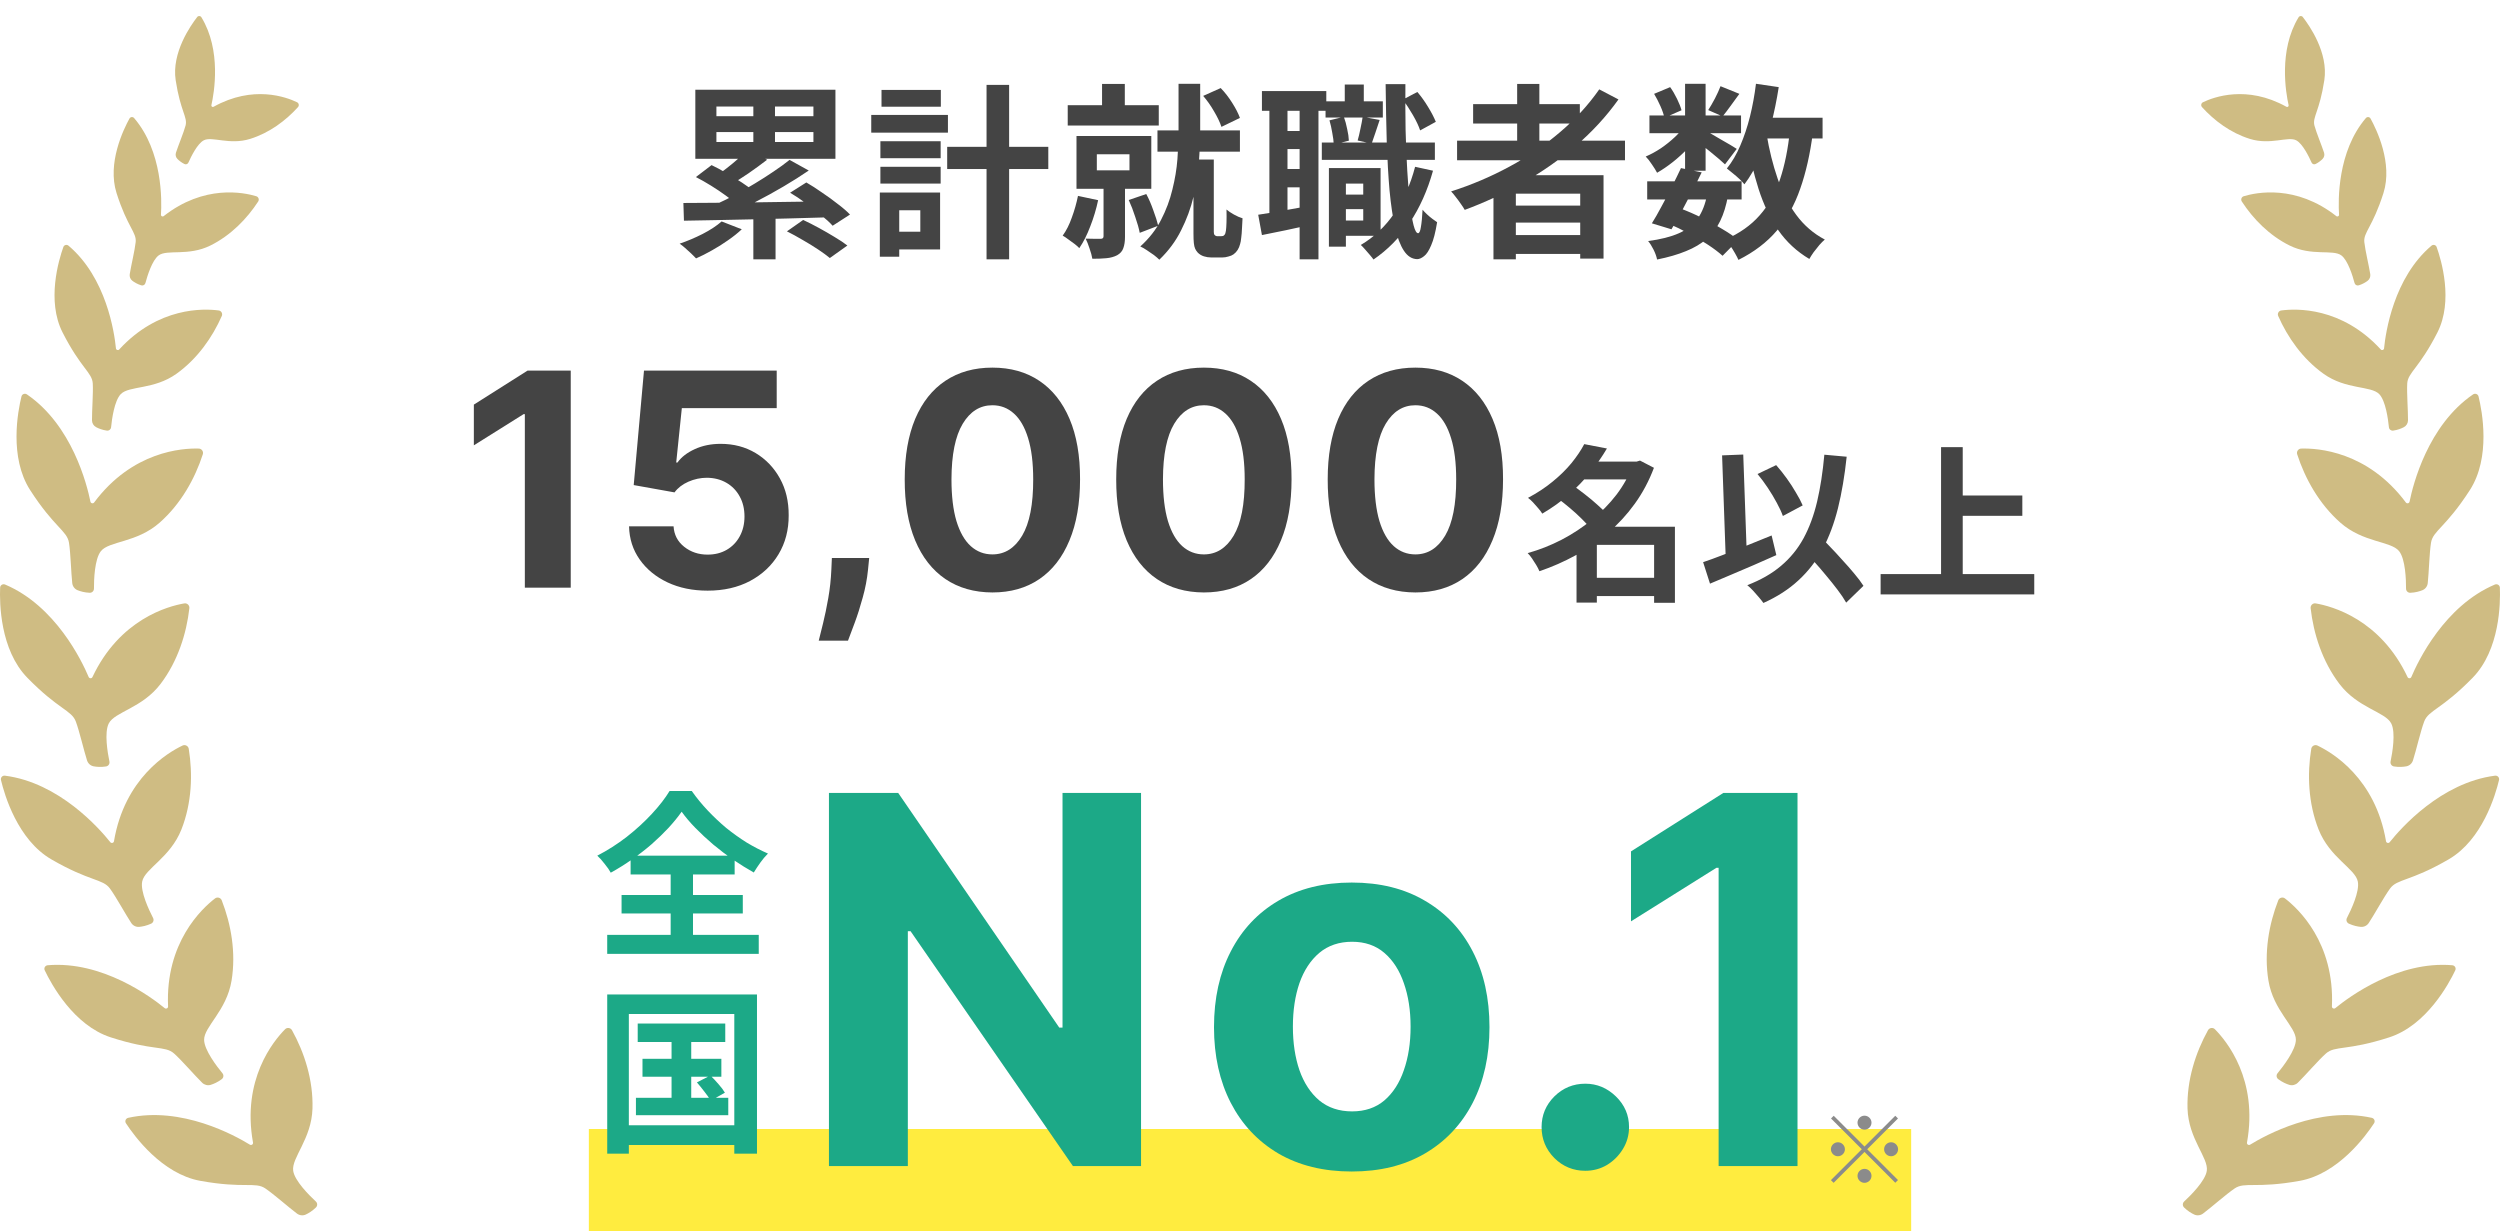 <svg width="268" height="132" viewBox="0 0 268 132" fill="none" xmlns="http://www.w3.org/2000/svg">
<path d="M13.744 119.831C19.46 118.562 25.18 121.72 26.781 122.705L26.783 122.707C26.949 122.809 27.157 122.67 27.123 122.482C25.905 115.735 29.312 111.593 30.564 110.333C30.78 110.115 31.152 110.17 31.301 110.437C32.632 112.836 33.586 115.784 33.498 118.829C33.404 122.097 31.223 124.123 31.431 125.516C31.594 126.596 33.163 128.155 33.857 128.798C34.044 128.971 34.048 129.263 33.867 129.441C33.476 129.823 33.08 130.059 32.779 130.199C32.472 130.342 32.109 130.299 31.837 130.096C30.931 129.419 29.35 128.012 28.434 127.395C27.348 126.663 26.163 127.435 21.471 126.586C17.357 125.841 14.397 121.785 13.501 120.414C13.353 120.188 13.479 119.891 13.744 119.831Z" fill="#CFBC83"/>
<path d="M5.113 103.474C10.948 102.98 16.194 106.876 17.648 108.066L17.65 108.068C17.801 108.192 18.026 108.082 18.017 107.891C17.713 101.042 21.644 97.392 23.053 96.311C23.296 96.125 23.658 96.228 23.769 96.513C24.767 99.069 25.318 102.118 24.823 105.123C24.293 108.35 21.861 110.066 21.881 111.474C21.897 112.566 23.243 114.321 23.845 115.051C24.008 115.247 23.973 115.537 23.769 115.689C23.331 116.016 22.907 116.197 22.59 116.295C22.267 116.396 21.912 116.305 21.67 116.067C20.863 115.275 19.485 113.669 18.659 112.935C17.681 112.065 16.404 112.671 11.867 111.202C7.889 109.913 5.499 105.497 4.795 104.019C4.678 103.776 4.843 103.498 5.113 103.474Z" fill="#CFBC83"/>
<path d="M0.53 83.152C6.338 83.896 10.648 88.807 11.82 90.276L11.821 90.279C11.943 90.431 12.186 90.371 12.218 90.183C13.36 83.423 17.97 80.681 19.575 79.92C19.852 79.789 20.183 79.966 20.233 80.268C20.671 82.976 20.569 86.073 19.453 88.907C18.256 91.95 15.518 93.117 15.242 94.498C15.028 95.569 15.975 97.567 16.41 98.407C16.528 98.634 16.433 98.91 16.202 99.016C15.704 99.243 15.252 99.331 14.921 99.36C14.584 99.391 14.257 99.227 14.07 98.944C13.447 98 12.438 96.14 11.785 95.249C11.011 94.192 9.635 94.516 5.509 92.126C1.891 90.03 0.482 85.211 0.104 83.617C0.041 83.355 0.261 83.118 0.53 83.152Z" fill="#CFBC83"/>
<path d="M0.55 62.664C5.942 64.945 8.769 70.836 9.501 72.567L9.502 72.57C9.578 72.749 9.828 72.757 9.909 72.584C12.831 66.382 18.009 64.984 19.76 64.684C20.062 64.632 20.334 64.893 20.3 65.197C19.992 67.923 19.059 70.877 17.221 73.306C15.248 75.914 12.297 76.299 11.659 77.555C11.164 78.529 11.538 80.709 11.73 81.635C11.782 81.885 11.616 82.125 11.365 82.164C10.825 82.249 10.366 82.212 10.04 82.151C9.707 82.089 9.436 81.844 9.332 81.521C8.987 80.444 8.515 78.38 8.127 77.347C7.667 76.121 6.254 76.062 2.925 72.648C0.006 69.654 -0.052 64.634 0.014 62.997C0.024 62.728 0.299 62.559 0.55 62.664Z" fill="#CFBC83"/>
<path d="M2.892 42.283C7.722 45.592 9.32 51.928 9.693 53.77L9.693 53.773C9.732 53.963 9.976 54.021 10.09 53.868C14.187 48.371 19.541 48.032 21.316 48.087C21.622 48.096 21.837 48.405 21.743 48.697C20.898 51.306 19.396 54.016 17.111 56.031C14.659 58.194 11.69 57.984 10.814 59.087C10.136 59.943 10.068 62.154 10.072 63.1C10.074 63.355 9.863 63.557 9.61 63.546C9.063 63.522 8.621 63.393 8.313 63.269C7.999 63.142 7.782 62.847 7.745 62.51C7.621 61.386 7.57 59.27 7.395 58.18C7.188 56.887 5.816 56.548 3.233 52.54C0.968 49.025 1.91 44.093 2.3 42.503C2.364 42.241 2.667 42.13 2.892 42.283Z" fill="#CFBC83"/>
<path d="M7.346 26.338C11.403 29.773 12.261 35.643 12.428 37.341L12.427 37.343C12.444 37.519 12.66 37.594 12.777 37.466C16.985 32.88 21.851 33.068 23.449 33.282C23.725 33.318 23.89 33.617 23.778 33.872C22.775 36.151 21.168 38.459 18.918 40.068C16.504 41.795 13.842 41.331 12.949 42.247C12.258 42.957 11.992 44.947 11.909 45.802C11.886 46.032 11.678 46.196 11.449 46.162C10.958 46.09 10.57 45.933 10.304 45.792C10.032 45.649 9.863 45.363 9.861 45.055C9.853 44.028 10.002 42.112 9.945 41.112C9.877 39.925 8.669 39.492 6.706 35.634C4.985 32.25 6.292 27.883 6.791 26.482C6.873 26.252 7.157 26.179 7.346 26.338Z" fill="#CFBC83"/>
<path d="M14.383 12.662C17.44 16.246 17.352 21.503 17.255 23.012L17.254 23.014C17.244 23.17 17.422 23.266 17.543 23.171C21.879 19.762 26.108 20.622 27.475 21.037C27.711 21.109 27.813 21.394 27.679 21.6C26.475 23.45 24.74 25.24 22.542 26.325C20.184 27.49 17.922 26.704 17.01 27.377C16.304 27.9 15.787 29.602 15.591 30.338C15.539 30.537 15.333 30.65 15.138 30.588C14.719 30.454 14.402 30.262 14.19 30.1C13.972 29.936 13.866 29.662 13.908 29.392C14.047 28.493 14.451 26.839 14.544 25.955C14.655 24.907 13.66 24.356 12.495 20.701C11.473 17.495 13.241 13.863 13.878 12.709C13.982 12.519 14.241 12.496 14.383 12.662Z" fill="#CFBC83"/>
<path d="M21.59 1.85C23.759 5.398 22.955 9.968 22.662 11.27L22.661 11.272C22.631 11.407 22.772 11.515 22.891 11.449C27.142 9.077 30.71 10.412 31.845 10.962C32.041 11.057 32.09 11.32 31.945 11.482C30.64 12.928 28.879 14.248 26.813 14.89C24.596 15.58 22.732 14.581 21.845 15.042C21.157 15.4 20.471 16.813 20.198 17.427C20.125 17.593 19.93 17.663 19.769 17.582C19.422 17.408 19.172 17.196 19.009 17.026C18.842 16.853 18.787 16.599 18.861 16.369C19.107 15.605 19.689 14.219 19.892 13.461C20.133 12.563 19.342 11.945 18.832 8.597C18.385 5.661 20.428 2.739 21.143 1.821C21.26 1.67 21.489 1.686 21.59 1.85Z" fill="#CFBC83"/>
<path d="M176.58 19.44H186.7V21.38H176.58V19.44ZM176.82 12.38H186.64V14.28H176.82V12.38ZM180.2 18.02L182.42 18.48C182.087 19.173 181.727 19.887 181.34 20.62C180.967 21.353 180.593 22.067 180.22 22.76C179.847 23.44 179.5 24.047 179.18 24.58L177.08 23.94C177.4 23.433 177.74 22.84 178.1 22.16C178.473 21.48 178.84 20.78 179.2 20.06C179.573 19.327 179.907 18.647 180.2 18.02ZM183.02 20.78L185.24 20.98C185.053 22.033 184.773 22.94 184.4 23.7C184.04 24.447 183.553 25.087 182.94 25.62C182.34 26.14 181.607 26.573 180.74 26.92C179.873 27.28 178.84 27.58 177.64 27.82C177.573 27.487 177.447 27.133 177.26 26.76C177.073 26.387 176.88 26.08 176.68 25.84C178 25.667 179.087 25.393 179.94 25.02C180.807 24.647 181.487 24.12 181.98 23.44C182.473 22.76 182.82 21.873 183.02 20.78ZM184.44 9.24L186.46 10.06C186.14 10.5 185.82 10.94 185.5 11.38C185.193 11.807 184.913 12.173 184.66 12.48L183.12 11.8C183.347 11.453 183.587 11.04 183.84 10.56C184.093 10.067 184.293 9.627 184.44 9.24ZM180.64 8.98H182.84V18.3H180.64V8.98ZM177.32 10.06L179.04 9.34C179.307 9.713 179.553 10.133 179.78 10.6C180.007 11.067 180.167 11.473 180.26 11.82L178.42 12.62C178.353 12.273 178.213 11.86 178 11.38C177.787 10.9 177.56 10.46 177.32 10.06ZM180.7 13.32L182.24 14.26C181.92 14.793 181.5 15.327 180.98 15.86C180.473 16.393 179.927 16.893 179.34 17.36C178.767 17.813 178.2 18.2 177.64 18.52C177.507 18.267 177.32 17.967 177.08 17.62C176.853 17.273 176.633 16.993 176.42 16.78C176.953 16.553 177.493 16.26 178.04 15.9C178.587 15.527 179.093 15.12 179.56 14.68C180.04 14.227 180.42 13.773 180.7 13.32ZM182.64 13.9C182.827 13.993 183.08 14.133 183.4 14.32C183.733 14.507 184.087 14.713 184.46 14.94C184.847 15.153 185.193 15.353 185.5 15.54C185.82 15.727 186.047 15.867 186.18 15.96L184.92 17.62C184.733 17.447 184.493 17.233 184.2 16.98C183.907 16.727 183.593 16.467 183.26 16.2C182.927 15.933 182.607 15.68 182.3 15.44C181.993 15.2 181.727 15.007 181.5 14.86L182.64 13.9ZM188.02 12.62H195.38V14.84H188.02V12.62ZM188.24 8.98L190.68 9.34C190.467 10.713 190.193 12.047 189.86 13.34C189.527 14.62 189.12 15.807 188.64 16.9C188.173 17.98 187.627 18.933 187 19.76C186.88 19.6 186.707 19.413 186.48 19.2C186.253 18.987 186.013 18.78 185.76 18.58C185.507 18.367 185.293 18.193 185.12 18.06C185.68 17.367 186.16 16.547 186.56 15.6C186.973 14.64 187.32 13.6 187.6 12.48C187.88 11.347 188.093 10.18 188.24 8.98ZM191.88 13.98L194.34 14.22C194.047 16.5 193.593 18.507 192.98 20.24C192.38 21.973 191.547 23.467 190.48 24.72C189.413 25.973 188.04 27.02 186.36 27.86C186.28 27.673 186.16 27.44 186 27.16C185.84 26.88 185.667 26.6 185.48 26.32C185.293 26.053 185.12 25.84 184.96 25.68C186.48 25.013 187.707 24.147 188.64 23.08C189.587 22.013 190.313 20.727 190.82 19.22C191.327 17.7 191.68 15.953 191.88 13.98ZM189.38 14.4C189.66 16.08 190.053 17.66 190.56 19.14C191.067 20.62 191.733 21.92 192.56 23.04C193.387 24.16 194.407 25.04 195.62 25.68C195.447 25.827 195.253 26.02 195.04 26.26C194.827 26.513 194.62 26.773 194.42 27.04C194.233 27.307 194.08 27.547 193.96 27.76C192.613 26.96 191.5 25.927 190.62 24.66C189.753 23.393 189.053 21.927 188.52 20.26C187.987 18.58 187.553 16.747 187.22 14.76L189.38 14.4ZM178.84 23.96L180.12 22.34C180.907 22.633 181.687 22.973 182.46 23.36C183.247 23.747 183.973 24.147 184.64 24.56C185.32 24.96 185.887 25.347 186.34 25.72L184.66 27.42C184.247 27.047 183.727 26.653 183.1 26.24C182.473 25.827 181.793 25.427 181.06 25.04C180.327 24.64 179.587 24.28 178.84 23.96Z" fill="#444444"/>
<path d="M156.199 15.08H174.199V17.18H156.199V15.08ZM157.919 11.16H169.359V13.24H157.919V11.16ZM161.459 22.04H170.379V23.86H161.459V22.04ZM161.459 25.2H170.379V27.22H161.459V25.2ZM162.639 9H165.019V16.26H162.639V9ZM171.439 9.58L173.499 10.66C172.205 12.473 170.685 14.127 168.939 15.62C167.192 17.113 165.305 18.433 163.279 19.58C161.265 20.727 159.179 21.7 157.019 22.5C156.925 22.327 156.792 22.12 156.619 21.88C156.445 21.627 156.259 21.373 156.059 21.12C155.872 20.867 155.705 20.667 155.559 20.52C157.732 19.827 159.805 18.947 161.779 17.88C163.765 16.813 165.579 15.58 167.219 14.18C168.872 12.78 170.279 11.247 171.439 9.58ZM160.099 18.78H171.899V27.72H169.399V20.76H162.499V27.8H160.099V18.78Z" fill="#444444"/>
<path d="M143.359 20.86H146.959V22.42H143.359V20.86ZM142.099 10.86H148.239V12.6H142.099V10.86ZM141.699 15.28H153.819V17.14H141.699V15.28ZM143.859 18.02H147.999V25.28H143.859V23.64H146.139V19.68H143.859V18.02ZM142.459 18.02H144.279V26.44H142.459V18.02ZM144.159 9.06H146.199V12.04H144.159V9.06ZM151.699 17.88L153.619 18.3C153.032 20.407 152.199 22.267 151.119 23.88C150.039 25.48 148.746 26.793 147.239 27.82C147.159 27.7 147.032 27.54 146.859 27.34C146.699 27.14 146.526 26.94 146.339 26.74C146.166 26.54 146.012 26.38 145.879 26.26C147.319 25.407 148.526 24.26 149.499 22.82C150.486 21.38 151.219 19.733 151.699 17.88ZM142.519 12.9L144.059 12.52C144.206 12.92 144.326 13.36 144.419 13.84C144.526 14.307 144.586 14.72 144.599 15.08L142.979 15.48C142.966 15.133 142.912 14.72 142.819 14.24C142.739 13.747 142.639 13.3 142.519 12.9ZM150.379 10.68L151.939 9.86C152.352 10.34 152.739 10.88 153.099 11.48C153.459 12.067 153.732 12.593 153.919 13.06L152.239 13.98C152.092 13.527 151.839 12.987 151.479 12.36C151.119 11.733 150.752 11.173 150.379 10.68ZM146.079 12.52L147.899 12.86C147.739 13.327 147.586 13.787 147.439 14.24C147.292 14.68 147.159 15.067 147.039 15.4L145.539 15.06C145.646 14.7 145.746 14.28 145.839 13.8C145.946 13.32 146.026 12.893 146.079 12.52ZM135.279 9.76H142.179V11.88H135.279V9.76ZM137.019 14.04H140.519V15.98H137.019V14.04ZM137.019 18.12H140.519V20.08H137.019V18.12ZM136.079 10.9H138.019V23.46H136.079V10.9ZM139.319 10.9H141.339V27.8H139.319V10.9ZM134.879 23.02C135.599 22.913 136.446 22.773 137.419 22.6C138.406 22.427 139.412 22.247 140.439 22.06L140.599 24.08C139.679 24.28 138.759 24.48 137.839 24.68C136.919 24.867 136.066 25.04 135.279 25.2L134.879 23.02ZM148.539 9.02H150.659C150.646 10.713 150.652 12.347 150.679 13.92C150.719 15.493 150.779 16.953 150.859 18.3C150.939 19.633 151.032 20.8 151.139 21.8C151.259 22.8 151.392 23.587 151.539 24.16C151.686 24.72 151.846 25 152.019 25C152.152 25 152.252 24.78 152.319 24.34C152.399 23.9 152.459 23.28 152.499 22.48C152.619 22.627 152.779 22.793 152.979 22.98C153.179 23.167 153.379 23.333 153.579 23.48C153.779 23.627 153.939 23.74 154.059 23.82C153.886 24.9 153.672 25.727 153.419 26.3C153.179 26.873 152.926 27.26 152.659 27.46C152.392 27.673 152.146 27.78 151.919 27.78C151.359 27.767 150.886 27.467 150.499 26.88C150.112 26.293 149.792 25.453 149.539 24.36C149.299 23.267 149.106 21.953 148.959 20.42C148.826 18.873 148.726 17.14 148.659 15.22C148.606 13.3 148.566 11.233 148.539 9.02Z" fill="#444444"/>
<path d="M118.14 9H120.58V12.46H118.14V9ZM114.46 11.28H124.22V13.46H114.46V11.28ZM124.08 13.98H132.92V16.26H124.08V13.98ZM117.58 16.54V18.26H121.08V16.54H117.58ZM115.4 14.58H123.42V20.24H115.4V14.58ZM118.3 19.42H120.6V25.38C120.6 25.873 120.54 26.28 120.42 26.6C120.313 26.92 120.093 27.173 119.76 27.36C119.427 27.533 119.04 27.64 118.6 27.68C118.173 27.72 117.673 27.74 117.1 27.74C117.047 27.42 116.947 27.053 116.8 26.64C116.667 26.227 116.527 25.873 116.38 25.58C116.713 25.593 117.04 25.6 117.36 25.6C117.693 25.6 117.907 25.6 118 25.6C118.2 25.6 118.3 25.507 118.3 25.32V19.42ZM115.56 21L117.72 21.46C117.52 22.407 117.24 23.34 116.88 24.26C116.533 25.18 116.14 25.96 115.7 26.6C115.58 26.467 115.407 26.313 115.18 26.14C114.967 25.98 114.747 25.82 114.52 25.66C114.293 25.487 114.093 25.353 113.92 25.26C114.307 24.727 114.633 24.08 114.9 23.32C115.18 22.56 115.4 21.787 115.56 21ZM121 21.44L122.88 20.8C123.16 21.32 123.413 21.907 123.64 22.56C123.88 23.2 124.053 23.747 124.16 24.2L122.18 24.96C122.087 24.48 121.927 23.913 121.7 23.26C121.487 22.593 121.253 21.987 121 21.44ZM128.98 10.28L130.86 9.44C131.313 9.907 131.727 10.44 132.1 11.04C132.473 11.627 132.747 12.16 132.92 12.64L130.94 13.6C130.78 13.12 130.52 12.573 130.16 11.96C129.8 11.333 129.407 10.773 128.98 10.28ZM126.34 8.98H128.66V14.12C128.66 15.133 128.613 16.24 128.52 17.44C128.427 18.64 128.233 19.86 127.94 21.1C127.647 22.327 127.207 23.52 126.62 24.68C126.047 25.84 125.267 26.893 124.28 27.84C124.133 27.693 123.94 27.527 123.7 27.34C123.46 27.167 123.207 26.993 122.94 26.82C122.687 26.647 122.453 26.513 122.24 26.42C123.187 25.567 123.927 24.62 124.46 23.58C125.007 22.527 125.413 21.44 125.68 20.32C125.96 19.2 126.14 18.113 126.22 17.06C126.3 15.993 126.34 15.013 126.34 14.12V8.98ZM127.94 17.1H130.12V24.86C130.12 24.927 130.127 24.993 130.14 25.06C130.153 25.113 130.173 25.153 130.2 25.18C130.28 25.273 130.38 25.32 130.5 25.32C130.553 25.32 130.62 25.32 130.7 25.32C130.78 25.32 130.847 25.32 130.9 25.32C130.967 25.32 131.033 25.313 131.1 25.3C131.167 25.273 131.213 25.24 131.24 25.2C131.293 25.16 131.333 25.093 131.36 25C131.387 24.907 131.407 24.813 131.42 24.72C131.447 24.533 131.467 24.24 131.48 23.84C131.493 23.427 131.493 22.967 131.48 22.46C131.68 22.633 131.947 22.813 132.28 23C132.613 23.187 132.92 23.32 133.2 23.4C133.187 23.76 133.167 24.127 133.14 24.5C133.127 24.86 133.1 25.187 133.06 25.48C133.033 25.773 132.993 26 132.94 26.16C132.82 26.64 132.587 27.007 132.24 27.26C132.093 27.367 131.907 27.447 131.68 27.5C131.467 27.567 131.253 27.6 131.04 27.6C130.92 27.6 130.787 27.6 130.64 27.6C130.493 27.6 130.347 27.6 130.2 27.6C130.067 27.6 129.947 27.6 129.84 27.6C129.573 27.6 129.313 27.56 129.06 27.48C128.807 27.4 128.587 27.267 128.4 27.08C128.28 26.947 128.187 26.807 128.12 26.66C128.053 26.513 128.007 26.313 127.98 26.06C127.953 25.807 127.94 25.467 127.94 25.04V17.1Z" fill="#444444"/>
<path d="M101.538 15.74H112.378V18.12H101.538V15.74ZM105.758 9.1H108.178V27.8H105.758V9.1ZM94.378 15.14H100.838V16.96H94.378V15.14ZM94.498 9.64H100.858V11.44H94.498V9.64ZM94.378 17.88H100.838V19.68H94.378V17.88ZM93.398 12.32H101.618V14.22H93.398V12.32ZM95.478 20.64H100.778V26.74H95.478V24.84H98.658V22.54H95.478V20.64ZM94.318 20.64H96.398V27.52H94.318V20.64Z" fill="#444444"/>
<path d="M80.759 10.46H83.079V16.04H80.759V10.46ZM80.759 22.48H83.139V27.8H80.759V22.48ZM80.079 16.1L82.239 17.12C81.599 17.613 80.933 18.1 80.239 18.58C79.559 19.047 78.933 19.44 78.359 19.76L76.759 18.86C77.133 18.62 77.519 18.34 77.919 18.02C78.333 17.7 78.726 17.373 79.099 17.04C79.486 16.707 79.813 16.393 80.079 16.1ZM84.639 17.14L86.699 18.28C85.859 18.854 84.953 19.427 83.979 20C83.006 20.573 82.026 21.113 81.039 21.62C80.066 22.127 79.153 22.567 78.299 22.94L76.799 21.88C77.453 21.587 78.126 21.253 78.819 20.88C79.526 20.494 80.233 20.087 80.939 19.66C81.646 19.233 82.313 18.807 82.939 18.38C83.579 17.953 84.146 17.54 84.639 17.14ZM74.599 18.98L76.279 17.7C76.786 17.94 77.319 18.227 77.879 18.56C78.453 18.893 78.999 19.227 79.519 19.56C80.039 19.893 80.466 20.213 80.799 20.52L78.979 21.92C78.686 21.627 78.293 21.307 77.799 20.96C77.306 20.6 76.779 20.247 76.219 19.9C75.659 19.553 75.119 19.247 74.599 18.98ZM84.699 20.66L86.439 19.56C86.973 19.867 87.533 20.227 88.119 20.64C88.719 21.04 89.279 21.447 89.799 21.86C90.333 22.26 90.773 22.64 91.119 23L89.259 24.2C88.953 23.854 88.539 23.474 88.019 23.06C87.513 22.634 86.966 22.207 86.379 21.78C85.806 21.354 85.246 20.98 84.699 20.66ZM84.359 24.8L86.099 23.58C86.619 23.82 87.173 24.1 87.759 24.42C88.346 24.74 88.913 25.067 89.459 25.4C90.019 25.733 90.479 26.04 90.839 26.32L88.959 27.66C88.639 27.393 88.219 27.087 87.699 26.74C87.179 26.393 86.626 26.053 86.039 25.72C85.453 25.373 84.893 25.067 84.359 24.8ZM73.259 21.76C74.219 21.76 75.299 21.753 76.499 21.74C77.713 21.727 78.999 21.713 80.359 21.7C81.719 21.674 83.113 21.654 84.539 21.64C85.979 21.613 87.406 21.593 88.819 21.58L88.699 23.3C87.299 23.34 85.893 23.38 84.479 23.42C83.079 23.46 81.706 23.494 80.359 23.52C79.026 23.547 77.759 23.573 76.559 23.6C75.373 23.627 74.293 23.647 73.319 23.66L73.259 21.76ZM77.359 23.74L79.519 24.58C79.093 24.98 78.599 25.373 78.039 25.76C77.493 26.147 76.919 26.507 76.319 26.84C75.733 27.174 75.166 27.46 74.619 27.7C74.486 27.567 74.313 27.393 74.099 27.18C73.886 26.98 73.666 26.78 73.439 26.58C73.226 26.393 73.033 26.24 72.859 26.12C73.686 25.84 74.506 25.494 75.319 25.08C76.146 24.654 76.826 24.207 77.359 23.74ZM76.799 14.16V15.22H87.199V14.16H76.799ZM76.799 11.42V12.46H87.199V11.42H76.799ZM74.539 9.62H89.559V17.02H74.539V9.62Z" fill="#444444"/>
<path d="M209.306 53.118H216.794V55.296H209.306V53.118ZM201.602 61.542H218.072V63.72H201.602V61.542ZM208.082 47.934H210.404V62.748H208.082V47.934Z" fill="#444444"/>
<path d="M188.406 50.814L190.404 49.86C190.788 50.292 191.166 50.766 191.538 51.282C191.91 51.798 192.24 52.308 192.528 52.812C192.828 53.304 193.068 53.76 193.248 54.18L191.124 55.314C190.98 54.906 190.764 54.438 190.476 53.91C190.188 53.37 189.864 52.83 189.504 52.29C189.144 51.75 188.778 51.258 188.406 50.814ZM182.574 60.264C183.186 60.06 183.894 59.802 184.698 59.49C185.514 59.178 186.366 58.842 187.254 58.482C188.154 58.122 189.042 57.762 189.918 57.402L190.422 59.508C189.618 59.868 188.802 60.228 187.974 60.588C187.146 60.948 186.33 61.296 185.526 61.632C184.734 61.968 183.996 62.28 183.312 62.568L182.574 60.264ZM193.122 58.662L194.778 57.132C195.186 57.564 195.624 58.026 196.092 58.518C196.572 59.01 197.04 59.514 197.496 60.03C197.964 60.534 198.396 61.026 198.792 61.506C199.188 61.974 199.512 62.406 199.764 62.802L197.91 64.602C197.682 64.194 197.376 63.738 196.992 63.234C196.62 62.742 196.212 62.232 195.768 61.704C195.336 61.176 194.886 60.654 194.418 60.138C193.962 59.61 193.53 59.118 193.122 58.662ZM195.57 48.744L197.964 48.96C197.748 51 197.436 52.842 197.028 54.486C196.62 56.118 196.074 57.576 195.39 58.86C194.706 60.132 193.842 61.248 192.798 62.208C191.766 63.168 190.512 63.978 189.036 64.638C188.928 64.482 188.772 64.284 188.568 64.044C188.364 63.804 188.148 63.558 187.92 63.306C187.692 63.066 187.488 62.874 187.308 62.73C188.748 62.178 189.954 61.488 190.926 60.66C191.91 59.832 192.714 58.848 193.338 57.708C193.962 56.556 194.448 55.242 194.796 53.766C195.144 52.278 195.402 50.604 195.57 48.744ZM184.608 48.816L186.876 48.726L187.29 60.426L185.022 60.516L184.608 48.816Z" fill="#444444"/>
<path d="M170.264 61.938H178.31V63.9H170.264V61.938ZM169.346 49.482H175.736V51.39H169.346V49.482ZM169.832 47.61L172.262 48.078C171.746 48.954 171.152 49.806 170.48 50.634C169.82 51.45 169.064 52.236 168.212 52.992C167.372 53.736 166.412 54.426 165.332 55.062C165.224 54.882 165.08 54.69 164.9 54.486C164.72 54.27 164.534 54.06 164.342 53.856C164.15 53.652 163.97 53.49 163.802 53.37C164.798 52.842 165.68 52.26 166.448 51.624C167.228 50.988 167.9 50.328 168.464 49.644C169.028 48.948 169.484 48.27 169.832 47.61ZM175.052 49.482H175.448L175.808 49.374L177.302 50.148C176.774 51.552 176.09 52.836 175.25 54C174.422 55.152 173.468 56.19 172.388 57.114C171.32 58.038 170.162 58.842 168.914 59.526C167.666 60.21 166.37 60.78 165.026 61.236C164.942 61.032 164.828 60.81 164.684 60.57C164.54 60.33 164.39 60.096 164.234 59.868C164.078 59.64 163.922 59.448 163.766 59.292C165.014 58.944 166.22 58.47 167.384 57.87C168.56 57.258 169.646 56.544 170.642 55.728C171.65 54.912 172.532 54.012 173.288 53.028C174.044 52.032 174.632 50.97 175.052 49.842V49.482ZM166.988 53.424L168.608 52.038C169.028 52.326 169.466 52.65 169.922 53.01C170.39 53.37 170.828 53.736 171.236 54.108C171.656 54.468 171.998 54.81 172.262 55.134L170.516 56.682C170.288 56.37 169.976 56.022 169.58 55.638C169.184 55.242 168.758 54.852 168.302 54.468C167.846 54.084 167.408 53.736 166.988 53.424ZM177.32 56.466H179.552V64.62H177.32V56.466ZM171.182 56.466H178.4V58.41H171.182V64.602H169.004V58.05L170.66 56.466H171.182Z" fill="#444444"/>
<path d="M151.728 63.511C149.773 63.504 148.092 63.023 146.682 62.068C145.281 61.114 144.201 59.731 143.444 57.92C142.694 56.11 142.323 53.932 142.33 51.386C142.33 48.849 142.705 46.686 143.455 44.898C144.213 43.11 145.292 41.75 146.694 40.818C148.103 39.879 149.781 39.409 151.728 39.409C153.675 39.409 155.349 39.879 156.751 40.818C158.16 41.758 159.243 43.121 160.001 44.909C160.758 46.69 161.133 48.849 161.126 51.386C161.126 53.94 160.747 56.121 159.989 57.932C159.239 59.742 158.164 61.125 156.762 62.08C155.36 63.034 153.682 63.511 151.728 63.511ZM151.728 59.432C153.061 59.432 154.126 58.761 154.921 57.42C155.717 56.08 156.11 54.068 156.103 51.386C156.103 49.621 155.921 48.152 155.557 46.977C155.201 45.803 154.694 44.92 154.035 44.33C153.383 43.739 152.614 43.443 151.728 43.443C150.402 43.443 149.342 44.106 148.546 45.432C147.751 46.758 147.349 48.742 147.342 51.386C147.342 53.174 147.52 54.667 147.876 55.864C148.239 57.053 148.751 57.947 149.41 58.545C150.069 59.136 150.842 59.432 151.728 59.432Z" fill="#444444"/>
<path d="M129.056 63.511C127.101 63.504 125.42 63.023 124.011 62.068C122.609 61.114 121.53 59.731 120.772 57.92C120.022 56.11 119.651 53.932 119.658 51.386C119.658 48.849 120.033 46.686 120.783 44.898C121.541 43.11 122.62 41.75 124.022 40.818C125.431 39.879 127.109 39.409 129.056 39.409C131.003 39.409 132.677 39.879 134.079 40.818C135.488 41.758 136.571 43.121 137.329 44.909C138.086 46.69 138.461 48.849 138.454 51.386C138.454 53.94 138.075 56.121 137.317 57.932C136.567 59.742 135.492 61.125 134.09 62.08C132.689 63.034 131.011 63.511 129.056 63.511ZM129.056 59.432C130.389 59.432 131.454 58.761 132.249 57.42C133.045 56.08 133.439 54.068 133.431 51.386C133.431 49.621 133.249 48.152 132.886 46.977C132.53 45.803 132.022 44.92 131.363 44.33C130.711 43.739 129.942 43.443 129.056 43.443C127.73 43.443 126.67 44.106 125.874 45.432C125.079 46.758 124.677 48.742 124.67 51.386C124.67 53.174 124.848 54.667 125.204 55.864C125.567 57.053 126.079 57.947 126.738 58.545C127.397 59.136 128.17 59.432 129.056 59.432Z" fill="#444444"/>
<path d="M106.384 63.511C104.43 63.504 102.748 63.023 101.339 62.068C99.937 61.114 98.858 59.731 98.1 57.92C97.35 56.11 96.979 53.932 96.986 51.386C96.986 48.849 97.361 46.686 98.111 44.898C98.869 43.11 99.949 41.75 101.35 40.818C102.759 39.879 104.437 39.409 106.384 39.409C108.331 39.409 110.005 39.879 111.407 40.818C112.816 41.758 113.899 43.121 114.657 44.909C115.414 46.69 115.789 48.849 115.782 51.386C115.782 53.94 115.403 56.121 114.646 57.932C113.896 59.742 112.82 61.125 111.418 62.08C110.017 63.034 108.339 63.511 106.384 63.511ZM106.384 59.432C107.718 59.432 108.782 58.761 109.577 57.42C110.373 56.08 110.767 54.068 110.759 51.386C110.759 49.621 110.577 48.152 110.214 46.977C109.858 45.803 109.35 44.92 108.691 44.33C108.039 43.739 107.271 43.443 106.384 43.443C105.058 43.443 103.998 44.106 103.202 45.432C102.407 46.758 102.005 48.742 101.998 51.386C101.998 53.174 102.176 54.667 102.532 55.864C102.896 57.053 103.407 57.947 104.066 58.545C104.725 59.136 105.498 59.432 106.384 59.432Z" fill="#444444"/>
<path d="M93.177 59.818L93.052 61.068C92.953 62.068 92.764 63.065 92.484 64.057C92.211 65.057 91.923 65.962 91.62 66.773C91.324 67.584 91.086 68.22 90.904 68.682H87.768C87.881 68.235 88.037 67.61 88.234 66.807C88.43 66.011 88.616 65.118 88.79 64.125C88.965 63.133 89.074 62.121 89.12 61.091L89.177 59.818H93.177Z" fill="#444444"/>
<path d="M75.854 63.318C74.248 63.318 72.816 63.023 71.559 62.432C70.309 61.841 69.316 61.027 68.581 59.989C67.847 58.951 67.464 57.762 67.434 56.421H72.206C72.259 57.322 72.638 58.053 73.343 58.614C74.047 59.175 74.884 59.455 75.854 59.455C76.627 59.455 77.309 59.284 77.9 58.943C78.498 58.595 78.964 58.114 79.297 57.5C79.638 56.879 79.809 56.167 79.809 55.364C79.809 54.546 79.634 53.826 79.286 53.205C78.945 52.584 78.472 52.099 77.865 51.75C77.259 51.402 76.566 51.224 75.786 51.216C75.104 51.216 74.441 51.356 73.797 51.637C73.161 51.917 72.665 52.3 72.309 52.784L67.934 52L69.036 39.727H83.263V43.75H73.093L72.49 49.58H72.627C73.036 49.004 73.653 48.527 74.479 48.148C75.305 47.769 76.229 47.58 77.252 47.58C78.653 47.58 79.903 47.909 81.002 48.568C82.1 49.227 82.968 50.133 83.604 51.284C84.24 52.428 84.555 53.746 84.547 55.239C84.555 56.807 84.191 58.201 83.456 59.421C82.729 60.633 81.71 61.587 80.4 62.284C79.097 62.974 77.581 63.318 75.854 63.318Z" fill="#444444"/>
<path d="M61.183 39.727V63H56.263V44.398H56.126L50.797 47.739V43.375L56.558 39.727H61.183Z" fill="#444444"/>
<rect width="141.752" height="55" transform="translate(63.125 77)" fill="url(#paint0_linear_2099_16392)"/>
<path d="M68.362 109.726H77.748V111.702H68.362V109.726ZM68.875 113.507H77.33V115.426H68.875V113.507ZM68.172 117.687H78.071V119.549H68.172V117.687ZM71.991 110.353H74.1V118.675H71.991V110.353ZM74.708 116.034L76.152 115.293C76.43 115.559 76.722 115.869 77.026 116.224C77.33 116.566 77.558 116.87 77.71 117.136L76.19 117.991C76.038 117.725 75.816 117.408 75.525 117.041C75.246 116.674 74.974 116.338 74.708 116.034ZM65.094 106.61H81.149V123.672H78.717V108.7H67.412V123.672H65.094V106.61ZM66.367 120.632H79.838V122.741H66.367V120.632Z" fill="#1CA987"/>
<path d="M73.073 87.016C72.681 87.573 72.212 88.15 71.667 88.745C71.123 89.328 70.521 89.91 69.862 90.493C69.204 91.063 68.501 91.608 67.753 92.127C67.019 92.646 66.259 93.121 65.473 93.552C65.334 93.286 65.119 92.976 64.827 92.621C64.549 92.254 64.283 91.956 64.029 91.728C65.131 91.158 66.183 90.487 67.183 89.714C68.184 88.929 69.083 88.105 69.881 87.244C70.679 86.383 71.313 85.566 71.781 84.793H74.156C74.663 85.515 75.233 86.212 75.866 86.883C76.5 87.554 77.165 88.181 77.861 88.764C78.571 89.334 79.299 89.853 80.046 90.322C80.806 90.778 81.566 91.171 82.326 91.5C82.035 91.791 81.763 92.114 81.509 92.469C81.256 92.824 81.022 93.178 80.806 93.533C80.084 93.128 79.35 92.672 78.602 92.165C77.855 91.646 77.139 91.101 76.455 90.531C75.771 89.948 75.138 89.359 74.555 88.764C73.973 88.169 73.479 87.586 73.073 87.016ZM66.632 95.946H79.628V97.922H66.632V95.946ZM67.601 91.728H78.754V93.742H67.601V91.728ZM65.093 100.221H81.338V102.254H65.093V100.221ZM71.895 92.621H74.289V101.342H71.895V92.621Z" fill="#1CA987"/>
<path d="M192.693 85V125H184.236V93.027H184.002L174.842 98.769V91.269L184.744 85H192.693Z" fill="#1CA987"/>
<path d="M169.945 125.508C168.656 125.508 167.549 125.052 166.625 124.141C165.714 123.216 165.258 122.109 165.258 120.82C165.258 119.544 165.714 118.451 166.625 117.539C167.549 116.628 168.656 116.172 169.945 116.172C171.195 116.172 172.289 116.628 173.227 117.539C174.164 118.451 174.633 119.544 174.633 120.82C174.633 121.68 174.411 122.467 173.969 123.184C173.539 123.887 172.973 124.453 172.27 124.883C171.566 125.299 170.792 125.508 169.945 125.508Z" fill="#1CA987"/>
<path d="M144.906 125.586C141.872 125.586 139.249 124.941 137.035 123.652C134.835 122.35 133.135 120.54 131.938 118.223C130.74 115.892 130.141 113.19 130.141 110.117C130.141 107.018 130.74 104.31 131.938 101.992C133.135 99.662 134.835 97.852 137.035 96.562C139.249 95.26 141.872 94.609 144.906 94.609C147.94 94.609 150.557 95.26 152.758 96.562C154.971 97.852 156.677 99.662 157.875 101.992C159.073 104.31 159.672 107.018 159.672 110.117C159.672 113.19 159.073 115.892 157.875 118.223C156.677 120.54 154.971 122.35 152.758 123.652C150.557 124.941 147.94 125.586 144.906 125.586ZM144.945 119.141C146.326 119.141 147.478 118.75 148.402 117.969C149.327 117.174 150.023 116.094 150.492 114.727C150.974 113.359 151.215 111.803 151.215 110.059C151.215 108.314 150.974 106.758 150.492 105.391C150.023 104.023 149.327 102.943 148.402 102.148C147.478 101.354 146.326 100.957 144.945 100.957C143.552 100.957 142.38 101.354 141.43 102.148C140.492 102.943 139.783 104.023 139.301 105.391C138.832 106.758 138.598 108.314 138.598 110.059C138.598 111.803 138.832 113.359 139.301 114.727C139.783 116.094 140.492 117.174 141.43 117.969C142.38 118.75 143.552 119.141 144.945 119.141Z" fill="#1CA987"/>
<path d="M122.32 85V125H115.016L97.613 99.824H97.32V125H88.863V85H96.285L113.551 110.156H113.902V85H122.32Z" fill="#1CA987"/>
<path d="M199.875 121.1C199.465 121.1 199.125 120.76 199.125 120.35C199.125 119.94 199.465 119.6 199.875 119.6C200.285 119.6 200.625 119.94 200.625 120.35C200.625 120.76 200.285 121.1 199.875 121.1ZM199.875 122.91L203.175 119.61L203.465 119.9L200.165 123.2L203.465 126.5L203.175 126.79L199.875 123.49L196.565 126.8L196.275 126.51L199.585 123.2L196.285 119.9L196.575 119.61L199.875 122.91ZM197.775 123.2C197.775 123.61 197.435 123.95 197.025 123.95C196.615 123.95 196.275 123.61 196.275 123.2C196.275 122.79 196.615 122.45 197.025 122.45C197.435 122.45 197.775 122.79 197.775 123.2ZM201.975 123.2C201.975 122.79 202.315 122.45 202.725 122.45C203.135 122.45 203.475 122.79 203.475 123.2C203.475 123.61 203.135 123.95 202.725 123.95C202.315 123.95 201.975 123.61 201.975 123.2ZM199.875 125.3C200.285 125.3 200.625 125.64 200.625 126.05C200.625 126.46 200.285 126.8 199.875 126.8C199.465 126.8 199.125 126.46 199.125 126.05C199.125 125.64 199.465 125.3 199.875 125.3Z" fill="#8B8B8B"/>
<path d="M254.256 119.831C248.54 118.562 242.82 121.72 241.219 122.705L241.217 122.707C241.051 122.809 240.843 122.67 240.877 122.482C242.095 115.735 238.688 111.593 237.436 110.333C237.22 110.115 236.848 110.17 236.699 110.437C235.369 112.836 234.414 115.784 234.502 118.829C234.596 122.097 236.777 124.123 236.568 125.516C236.406 126.596 234.838 128.155 234.143 128.798C233.956 128.971 233.952 129.263 234.133 129.441C234.524 129.823 234.92 130.059 235.221 130.199C235.528 130.342 235.891 130.299 236.163 130.096C237.069 129.419 238.65 128.012 239.566 127.395C240.652 126.663 241.837 127.435 246.529 126.586C250.643 125.841 253.603 121.785 254.499 120.414C254.647 120.188 254.521 119.891 254.256 119.831Z" fill="#CFBC83"/>
<path d="M262.887 103.474C257.052 102.98 251.806 106.876 250.352 108.066L250.35 108.068C250.199 108.192 249.974 108.082 249.982 107.891C250.287 101.042 246.356 97.392 244.947 96.311C244.704 96.125 244.342 96.228 244.231 96.513C243.233 99.069 242.682 102.118 243.177 105.123C243.707 108.35 246.139 110.066 246.119 111.474C246.103 112.566 244.757 114.321 244.155 115.051C243.992 115.247 244.027 115.537 244.231 115.689C244.669 116.016 245.093 116.197 245.41 116.295C245.733 116.396 246.088 116.305 246.33 116.067C247.137 115.275 248.516 113.669 249.341 112.935C250.319 112.065 251.596 112.671 256.133 111.202C260.111 109.913 262.501 105.497 263.205 104.019C263.322 103.776 263.157 103.498 262.887 103.474Z" fill="#CFBC83"/>
<path d="M267.47 83.152C261.662 83.896 257.352 88.807 256.18 90.276L256.179 90.279C256.057 90.431 255.814 90.371 255.782 90.183C254.64 83.423 250.03 80.681 248.425 79.92C248.148 79.789 247.817 79.966 247.767 80.268C247.329 82.976 247.431 86.073 248.547 88.907C249.743 91.95 252.482 93.117 252.758 94.498C252.972 95.569 252.025 97.567 251.59 98.407C251.472 98.634 251.567 98.91 251.798 99.016C252.296 99.243 252.748 99.331 253.078 99.36C253.416 99.391 253.743 99.227 253.93 98.944C254.553 98 255.563 96.14 256.215 95.249C256.989 94.192 258.365 94.516 262.491 92.126C266.109 90.03 267.518 85.211 267.896 83.617C267.959 83.355 267.739 83.118 267.47 83.152Z" fill="#CFBC83"/>
<path d="M267.45 62.664C262.058 64.945 259.231 70.836 258.499 72.567L258.498 72.57C258.422 72.749 258.172 72.757 258.091 72.584C255.169 66.382 249.991 64.984 248.24 64.684C247.938 64.632 247.666 64.893 247.7 65.197C248.008 67.923 248.941 70.877 250.779 73.306C252.752 75.914 255.703 76.299 256.342 77.555C256.836 78.529 256.462 80.709 256.27 81.635C256.218 81.885 256.384 82.125 256.635 82.164C257.175 82.249 257.634 82.212 257.96 82.151C258.293 82.089 258.564 81.844 258.668 81.521C259.013 80.444 259.485 78.38 259.873 77.347C260.333 76.121 261.746 76.062 265.075 72.648C267.994 69.654 268.052 64.634 267.986 62.997C267.976 62.728 267.701 62.559 267.45 62.664Z" fill="#CFBC83"/>
<path d="M265.108 42.283C260.278 45.592 258.68 51.928 258.307 53.77L258.307 53.773C258.268 53.963 258.024 54.021 257.91 53.868C253.813 48.371 248.459 48.032 246.684 48.087C246.378 48.096 246.163 48.405 246.257 48.697C247.102 51.306 248.604 54.016 250.889 56.031C253.341 58.194 256.31 57.984 257.186 59.087C257.864 59.943 257.932 62.154 257.928 63.1C257.926 63.355 258.137 63.557 258.39 63.546C258.937 63.522 259.379 63.393 259.687 63.269C260.001 63.142 260.218 62.847 260.255 62.51C260.379 61.386 260.43 59.27 260.605 58.18C260.812 56.887 262.184 56.548 264.767 52.54C267.032 49.025 266.09 44.093 265.7 42.503C265.636 42.241 265.333 42.13 265.108 42.283Z" fill="#CFBC83"/>
<path d="M260.654 26.338C256.597 29.773 255.739 35.643 255.572 37.341L255.573 37.343C255.556 37.519 255.34 37.594 255.223 37.466C251.015 32.88 246.149 33.068 244.551 33.282C244.275 33.318 244.11 33.617 244.222 33.872C245.225 36.151 246.832 38.459 249.082 40.068C251.496 41.795 254.158 41.331 255.051 42.247C255.742 42.957 256.008 44.947 256.091 45.802C256.114 46.032 256.323 46.196 256.551 46.162C257.042 46.09 257.43 45.933 257.696 45.792C257.968 45.649 258.137 45.363 258.139 45.055C258.147 44.028 257.998 42.112 258.055 41.112C258.123 39.925 259.331 39.492 261.294 35.634C263.015 32.25 261.708 27.883 261.209 26.482C261.127 26.252 260.843 26.179 260.654 26.338Z" fill="#CFBC83"/>
<path d="M253.617 12.662C250.56 16.246 250.648 21.503 250.745 23.012L250.746 23.014C250.756 23.17 250.578 23.266 250.457 23.171C246.121 19.762 241.892 20.622 240.525 21.037C240.289 21.109 240.187 21.394 240.321 21.6C241.525 23.45 243.26 25.24 245.458 26.325C247.816 27.49 250.078 26.704 250.99 27.377C251.696 27.9 252.213 29.602 252.408 30.338C252.461 30.537 252.667 30.65 252.862 30.588C253.281 30.454 253.598 30.262 253.811 30.1C254.028 29.936 254.134 29.662 254.092 29.392C253.953 28.493 253.549 26.839 253.455 25.955C253.345 24.907 254.34 24.356 255.505 20.701C256.526 17.495 254.759 13.863 254.122 12.709C254.018 12.519 253.759 12.496 253.617 12.662Z" fill="#CFBC83"/>
<path d="M246.41 1.85C244.241 5.398 245.045 9.968 245.338 11.27L245.339 11.272C245.369 11.407 245.228 11.515 245.109 11.449C240.857 9.077 237.29 10.412 236.155 10.962C235.959 11.057 235.91 11.32 236.055 11.482C237.36 12.928 239.121 14.248 241.187 14.89C243.404 15.58 245.268 14.581 246.155 15.042C246.843 15.4 247.529 16.813 247.801 17.427C247.875 17.593 248.07 17.663 248.231 17.582C248.578 17.408 248.828 17.196 248.991 17.026C249.158 16.853 249.213 16.599 249.139 16.369C248.893 15.605 248.311 14.219 248.108 13.461C247.867 12.563 248.658 11.945 249.168 8.597C249.615 5.661 247.572 2.739 246.857 1.821C246.74 1.67 246.511 1.686 246.41 1.85Z" fill="#CFBC83"/>
<defs>
<linearGradient id="paint0_linear_2099_16392" x1="70.876" y1="0" x2="70.876" y2="55" gradientUnits="userSpaceOnUse">
<stop offset="0.8" stop-color="white" stop-opacity="0"/>
<stop offset="0.8" stop-color="#FFEC3F"/>
</linearGradient>
</defs>
</svg>
